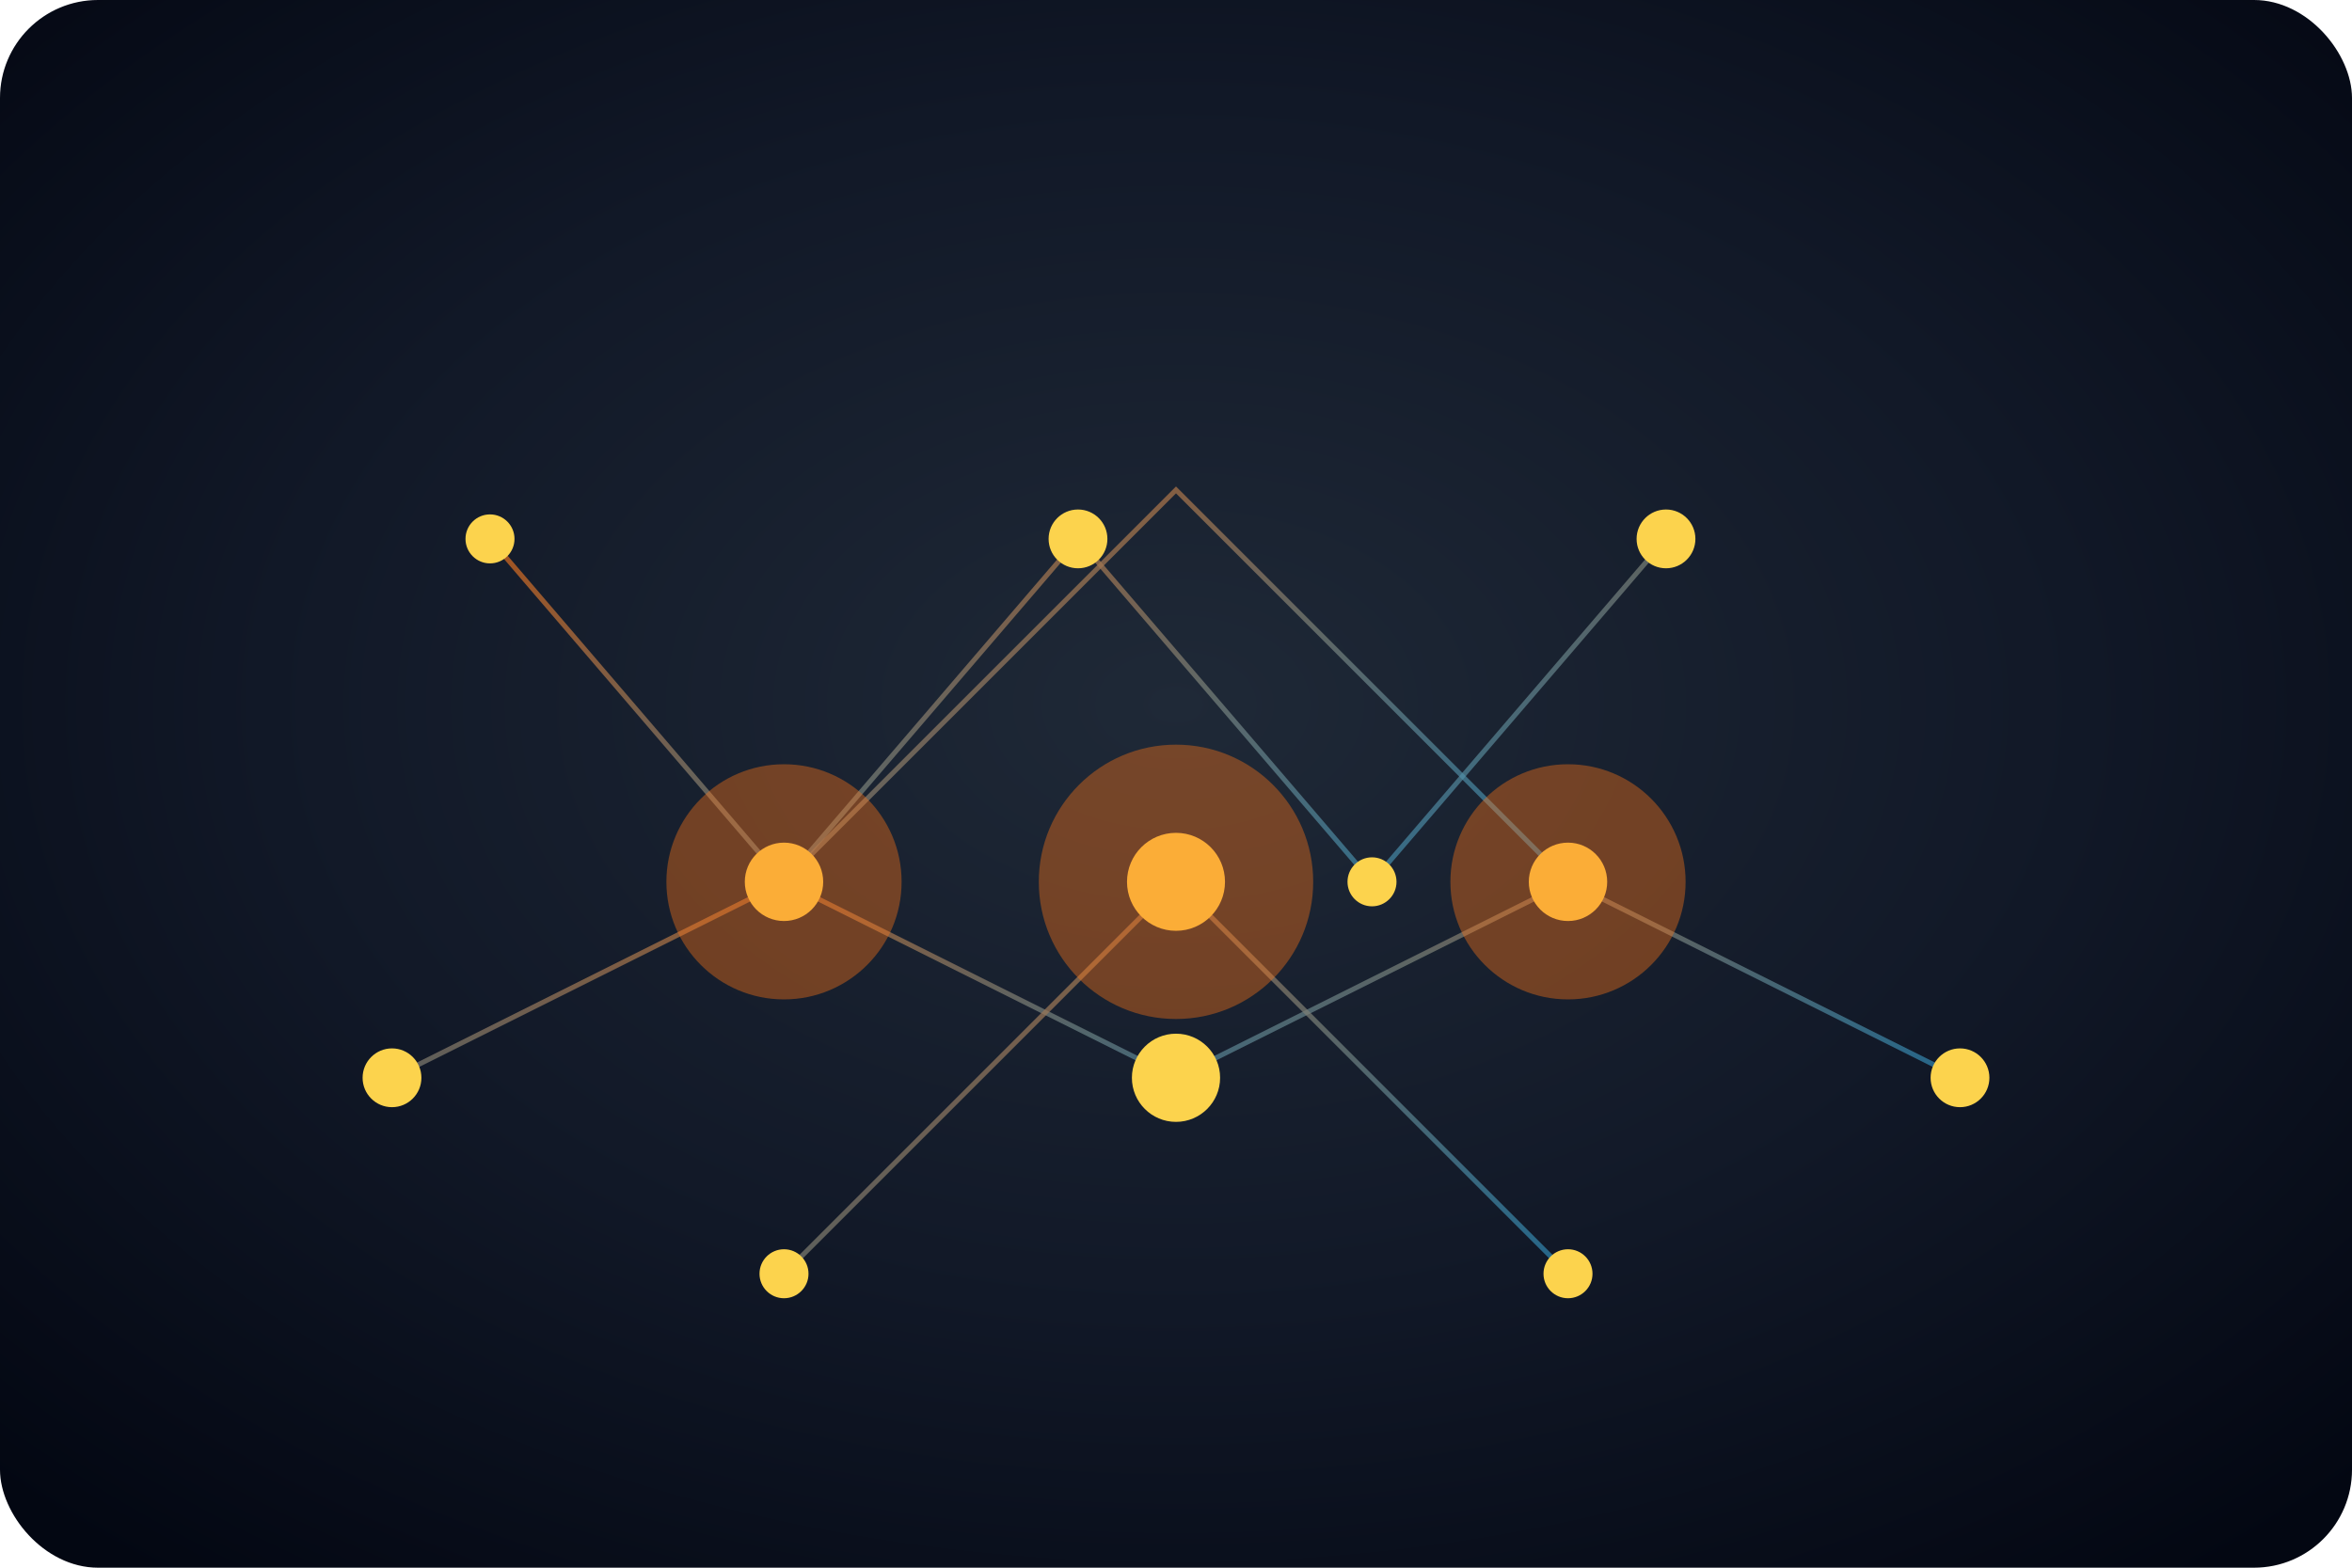 <svg width="960" height="640" viewBox="0 0 960 640" xmlns="http://www.w3.org/2000/svg" role="img"
    aria-labelledby="title desc">
    <title id="title">DISTRI-NET distributed network illustration</title>
    <desc id="desc">Abstract depiction of a peer-to-peer web network with glowing nodes and
        connections.</desc>
    <defs>
        <radialGradient id="bg" cx="50%" cy="45%" r="70%">
            <stop offset="0%" stop-color="#1f2937" />
            <stop offset="55%" stop-color="#111827" />
            <stop offset="100%" stop-color="#030712" />
        </radialGradient>
        <linearGradient id="link" x1="0%" y1="0%" x2="100%" y2="100%">
            <stop offset="0%" stop-color="#f97316" stop-opacity="0.8" />
            <stop offset="100%" stop-color="#38bdf8" stop-opacity="0.6" />
        </linearGradient>
        <filter id="glow" x="-50%" y="-50%" width="200%" height="200%">
            <feGaussianBlur stdDeviation="12" result="coloredBlur" />
            <feMerge>
                <feMergeNode in="coloredBlur" />
                <feMergeNode in="SourceGraphic" />
            </feMerge>
        </filter>
    </defs>
    <rect width="960" height="640" fill="url(#bg)" rx="40" />
    <g stroke="url(#link)" stroke-width="2" opacity="0.8">
        <path d="M160 440L320 360L480 440L640 360L800 440" fill="none" />
        <path d="M200 220L320 360L440 220L560 360L680 220" fill="none" />
        <path d="M320 360L480 200L640 360" fill="none" />
        <path d="M320 520L480 360L640 520" fill="none" />
    </g>
    <g fill="#fcd34d" filter="url(#glow)">
        <circle cx="160" cy="440" r="12" />
        <circle cx="320" cy="360" r="16" />
        <circle cx="480" cy="440" r="18" />
        <circle cx="640" cy="360" r="16" />
        <circle cx="800" cy="440" r="12" />
        <circle cx="200" cy="220" r="10" />
        <circle cx="440" cy="220" r="12" />
        <circle cx="560" cy="360" r="10" />
        <circle cx="680" cy="220" r="12" />
        <circle cx="320" cy="520" r="10" />
        <circle cx="480" cy="360" r="20" />
        <circle cx="640" cy="520" r="10" />
    </g>
    <g fill="#f97316" opacity="0.4">
        <circle cx="320" cy="360" r="48" />
        <circle cx="480" cy="360" r="56" />
        <circle cx="640" cy="360" r="48" />
    </g>
</svg>